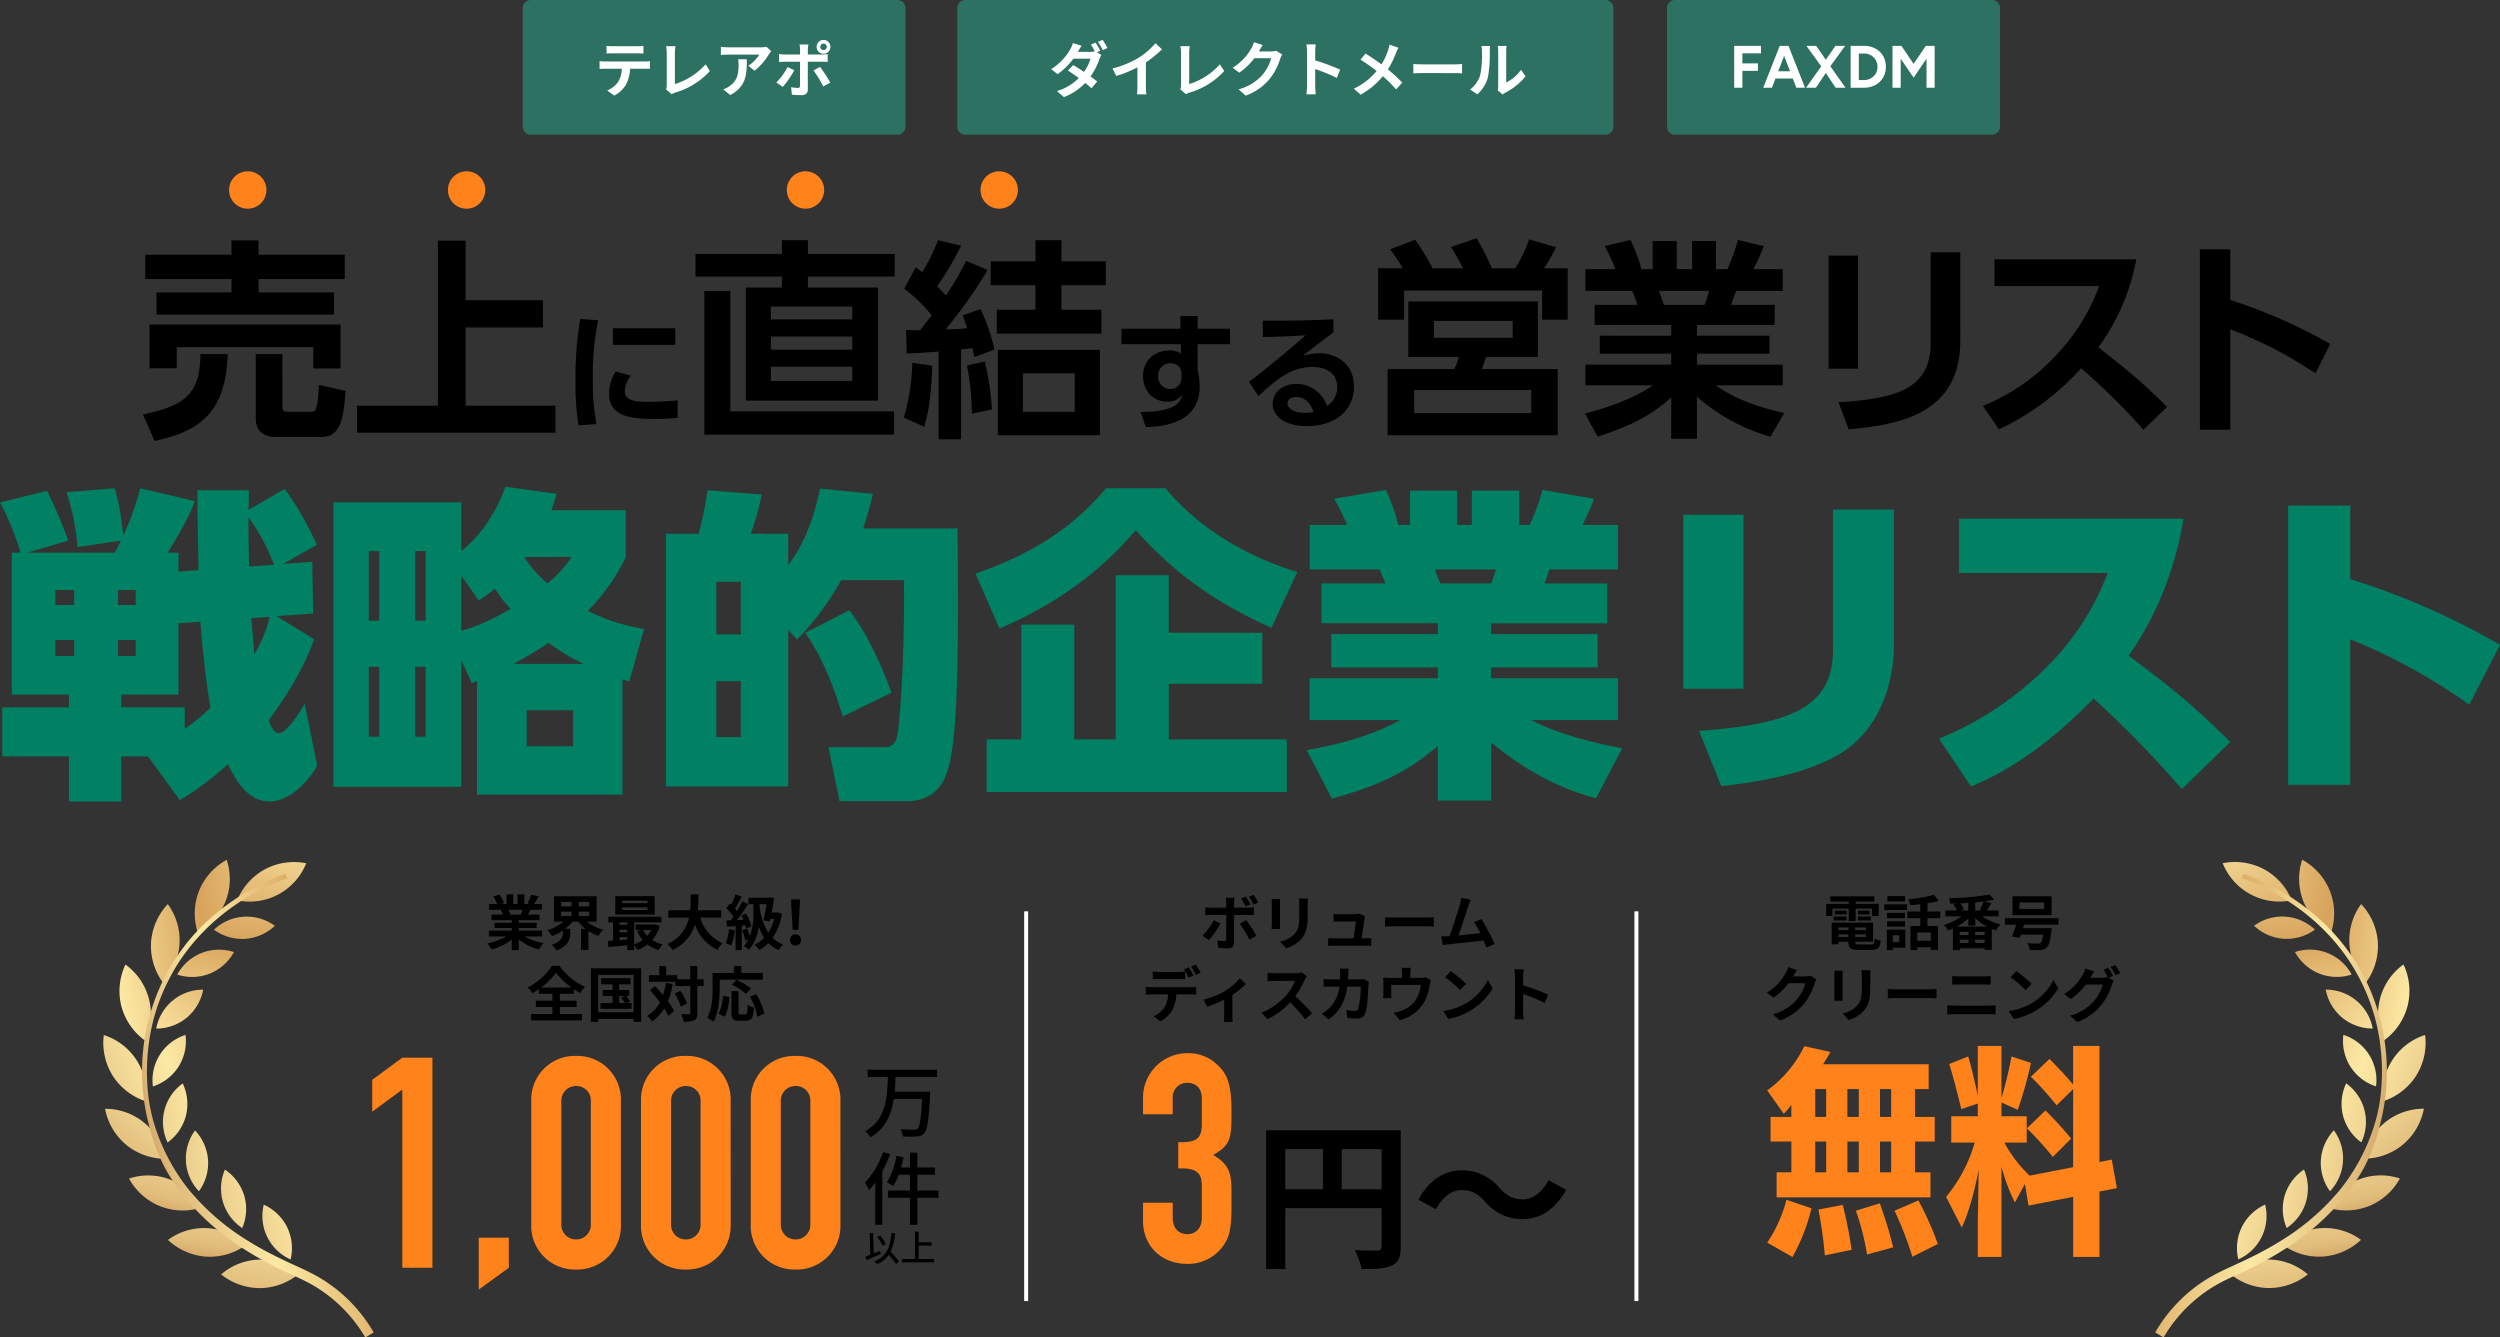<svg xmlns="http://www.w3.org/2000/svg" xmlns:xlink="http://www.w3.org/1999/xlink" width="627.054" height="335.464" viewBox="0 0 627.054 335.464"><rect x="0" y="0" width="627.054" height="335.464" fill="#333333" stroke="none"/><defs><linearGradient id="a" x1="-4.145" y1="-11.128" x2="1.106" y2="2.017" gradientUnits="objectBoundingBox"><stop offset="0" stop-color="#b67239"/><stop offset="0.227" stop-color="#fceeae"/><stop offset="0.522" stop-color="#d8a35b"/><stop offset="0.753" stop-color="#fce9a4"/><stop offset="0.827" stop-color="#f1d693"/><stop offset="0.922" stop-color="#e1bd7c"/><stop offset="1" stop-color="#c38a4f"/></linearGradient><linearGradient id="b" x1="-10.812" y1="-5.052" x2="3.126" y2="1.789" xlink:href="#a"/><linearGradient id="c" x1="-4.326" y1="-11.482" x2="0.935" y2="1.581" xlink:href="#a"/><linearGradient id="d" x1="-13.083" y1="-4.813" x2="3.296" y2="1.594" xlink:href="#a"/><linearGradient id="e" x1="-4.657" y1="-9.275" x2="0.993" y2="1.434" xlink:href="#a"/><linearGradient id="f" x1="-14.832" y1="-4.621" x2="3.596" y2="1.534" xlink:href="#a"/><linearGradient id="g" x1="-5.511" y1="-6.103" x2="1.31" y2="1.389" xlink:href="#a"/><linearGradient id="h" x1="-13.036" y1="-4.592" x2="3.82" y2="1.749" xlink:href="#a"/><linearGradient id="i" x1="-7.319" y1="-4.117" x2="2.266" y2="1.543" xlink:href="#a"/><linearGradient id="j" x1="-8.707" y1="-4.936" x2="3.607" y2="2.334" xlink:href="#a"/><linearGradient id="k" x1="-8.98" y1="-3.066" x2="4.14" y2="1.869" xlink:href="#a"/><linearGradient id="l" x1="-5.382" y1="-5.963" x2="3.379" y2="3.663" xlink:href="#a"/><linearGradient id="m" x1="-8.262" y1="-2.427" x2="6.082" y2="2.365" xlink:href="#a"/><linearGradient id="n" x1="-3.721" y1="-7.5" x2="3.537" y2="6.256" xlink:href="#a"/><linearGradient id="o" x1="-5.28" y1="-2.029" x2="6.478" y2="3.116" xlink:href="#a"/><linearGradient id="p" x1="-2.792" y1="-7.672" x2="3.967" y2="9.108" xlink:href="#a"/><linearGradient id="q" x1="-1.855" y1="-3.248" x2="4.104" y2="6.237" xlink:href="#a"/><linearGradient id="r" x1="-0.825" y1="0.007" x2="0.952" y2="0.815" xlink:href="#a"/><linearGradient id="s" x1="5.145" y1="-11.128" x2="-0.106" y2="2.017" xlink:href="#a"/><linearGradient id="t" x1="11.812" y1="-5.052" x2="-2.126" y2="1.789" xlink:href="#a"/><linearGradient id="u" x1="5.326" y1="-11.482" x2="0.065" y2="1.581" xlink:href="#a"/><linearGradient id="v" x1="14.083" y1="-4.813" x2="-2.296" y2="1.594" xlink:href="#a"/><linearGradient id="w" x1="5.657" y1="-9.275" x2="0.007" y2="1.434" xlink:href="#a"/><linearGradient id="x" x1="15.832" y1="-4.621" x2="-2.596" y2="1.534" xlink:href="#a"/><linearGradient id="y" x1="6.511" y1="-6.103" x2="-0.31" y2="1.389" xlink:href="#a"/><linearGradient id="z" x1="14.036" y1="-4.592" x2="-2.82" y2="1.749" xlink:href="#a"/><linearGradient id="aa" x1="8.319" y1="-4.117" x2="-1.266" y2="1.543" xlink:href="#a"/><linearGradient id="ab" x1="9.707" y1="-4.936" x2="-2.607" y2="2.334" xlink:href="#a"/><linearGradient id="ac" x1="9.98" y1="-3.066" x2="-3.14" y2="1.869" xlink:href="#a"/><linearGradient id="ad" x1="6.382" y1="-5.963" x2="-2.379" y2="3.663" xlink:href="#a"/><linearGradient id="ae" x1="9.262" y1="-2.427" x2="-5.082" y2="2.365" xlink:href="#a"/><linearGradient id="af" x1="4.721" y1="-7.5" x2="-2.537" y2="6.256" xlink:href="#a"/><linearGradient id="ag" x1="6.28" y1="-2.029" x2="-5.478" y2="3.116" xlink:href="#a"/><linearGradient id="ah" x1="3.792" y1="-7.672" x2="-2.967" y2="9.108" xlink:href="#a"/><linearGradient id="ai" x1="2.855" y1="-3.248" x2="-3.104" y2="6.237" xlink:href="#a"/><linearGradient id="aj" x1="1.825" y1="0.007" x2="0.048" y2="0.815" xlink:href="#a"/></defs><g transform="translate(-366.886 -96)"><path d="M46.658-49.692v-4.756H43.952c4.92-7.954,5.986-10.824,6.806-12.956L37.064-70.6A71.048,71.048,0,0,1,32.8-58.712,67.245,67.245,0,0,0,30.668-70.6l-12.136.984A55.591,55.591,0,0,1,21.32-55.842l10.906-1.64c-.738,1.558-.9,1.8-1.558,3.034H8.692l10.332-3.034a127.7,127.7,0,0,0-5.33-12.464L1.886-67.076A69.643,69.643,0,0,1,7.052-54.448H4.838V-18.86h14.35v3.2H2.46v12.3H19.188V7.954h13.12V-3.362h6.724L46.986,7.626A74.32,74.32,0,0,0,59.04-1.394c1.64,3.2,4.592,9.348,10.5,9.348,5.166,0,10.168-5.576,11.89-9.02l-3.116-15.5c-1.148,1.968-4.428,7.38-6.56,7.38-1.312,0-2.132-2.214-2.46-3.28,7.462-10,10.086-16.81,11.4-20.254l-9.43-5.822,9.184-.656L80.2-52.152l-7.3.492,8.446-4.756a79.084,79.084,0,0,0-8.036-14.022l-9.1,5.248c.082-.656.082-4.182.082-4.92H51.414c-.082,2.87.246,16.892.246,20.008Zm5.494,12.546c.9,11.644,2.05,18.86,2.542,21.566a52.271,52.271,0,0,1-6.478,5.33v-5.412H32.308v-3.2h14.35V-36.736ZM35.916-45.1v3.772H31.488V-45.1Zm33.62,6.724a31.759,31.759,0,0,1-3.854,9.348c-.164-1.968-.574-6.806-.738-9.02ZM20.5-45.1v3.772H15.744V-45.1Zm0,12.546v4.018H15.744v-4.018Zm15.416,0v4.018H31.488v-4.018ZM64.37-51c-.164-6.806-.164-10.5-.164-12.382a50.056,50.056,0,0,1,6.4,11.972Zm75.768-14.1c.656-1.722.9-2.46,1.394-4.1l-12.874-1.8c-3.362,9.266-8.364,13.94-11.07,16.154V-67.076H85.526V4.264h32.062V-27.552l2.624,5.822c.656-.246.82-.328,1.312-.492V6.232h36.49V-22.714c.9.328.9.328,1.722.574l3.69-13.2a47.655,47.655,0,0,1-14.1-4.51A50.208,50.208,0,0,0,158.834-53.3V-65.108ZM108.65-37.392h-2.624V-54.858h2.624Zm-11.644,0H94.382V-54.858h2.624Zm0,29.11H94.382V-25.83h2.624Zm11.644,0h-2.624V-25.83h2.624ZM145.632-5.9H133.988v-9.02h11.644Zm-.41-47.478a26.5,26.5,0,0,1-6.068,6.642,34.922,34.922,0,0,1-5.74-6.478l.164-.164ZM130.708-26.568c3.854-2.132,5.822-3.28,8.774-5.248a54.663,54.663,0,0,0,8.774,5.248Zm-13.12-22.14,4.346,6.232a30.837,30.837,0,0,0,4.1-2.952,34.6,34.6,0,0,0,3.936,5.084c-5.986,3.362-8.774,4.428-12.382,5.494ZM207.542-70.52c-.738,3.526-2.46,11.89-7.954,19.188V-59.2h-9.43a62,62,0,0,0,2.788-9.84L179.334-70.11A85.068,85.068,0,0,1,177.12-59.2h-8.2V4.182h30.668V-35.1l2.214,2.46a70.88,70.88,0,0,0,11.07-14.924h15.744c.164,7.3-.164,26.814-1.476,37.72-.492,4.182-2.214,4.182-3.936,4.182h-13.53l2.788,13.53h16.81c7.954,0,9.84-5.9,10.578-8.692,2.624-9.512,2.378-35.1,2.214-59.7h-23.7a87.3,87.3,0,0,0,2.46-8.692ZM187.7-33.948h-6.15v-13.2h6.15Zm0,25.748h-6.15V-22.222h6.15Zm37.8-11.152c-1.312-3.526-4.92-13.284-10.578-20.664l-11.07,5.658c4.592,6.642,7.052,13.366,9.43,20.992ZM327.262-49.61c-6.642-2.05-21.73-7.462-33.046-20.992H279.292c-8.774,10.5-19.516,16.81-32.718,21.4l5.986,13.776c9.348-4.018,22.714-11.07,34.194-24.682,10.414,11.726,21.074,18.614,34.03,24.518ZM295.036-34.358V-48.79H281.752V-7.626H271.338V-36.408H258.054V-7.626h-8.692v13.2h75.276v-13.2h-29.6v-13.94h23.452V-34.358ZM408.77-5.412c-5-.9-15.088-3.034-22.8-7.052H407.7v-10.5H375.888v-2.706H402.62V-34.03H375.888v-2.706H405v-10H389.254a27.5,27.5,0,0,0,1.23-3.526H407.7V-61.418h-8.938a59.2,59.2,0,0,0,2.952-6.56l-12.956-2.214a53.09,53.09,0,0,1-3.2,8.774H382.94v-8.61H371.05v8.61h-3.69v-8.61H355.552v8.61H352.6a46.486,46.486,0,0,0-3.116-8.774l-12.956,2.214a47.648,47.648,0,0,1,3.2,6.56h-9.348v11.152h17.548c.492,1.066,1.148,2.788,1.476,3.526H333.33v10h29.192v2.706H335.79v8.364h26.732v2.706H330.378v10.5h22.714C345.876-8.446,337.758-6.4,329.64-4.92l6.314,12.136c14.186-3.772,21.074-8.446,26.568-13.2V7.708h13.366v-14.6C388.024,3.28,398.52,6.15,402.21,7.134ZM363.178-46.74c-.164-.246-1.23-2.952-1.394-3.526h15.252a17.8,17.8,0,0,1-1.148,3.526Zm76.014-17.22H424.1v43.624h15.088Zm37.72-1.312H461.66V-30.34c0,14.1-9.348,18.86-33.62,20.582L433.616,4.1C448.54,2.46,456.33-.246,461.988-3.2c10.414-5.494,14.924-16.974,14.924-28.29Zm16.318,2.3v13.612h37.31a65.909,65.909,0,0,1-14.76,23.042A82.043,82.043,0,0,1,488.228-7.79l8.036,11.972c7.052-2.952,17.22-8.2,30.75-22.058a277.541,277.541,0,0,1,22.14,22.714L561.29-6.97c-9.758-9.676-15.006-13.776-25.5-21.648,4.756-6.724,10.988-17.876,13.776-34.358ZM628.94-31.324a180.419,180.419,0,0,0-37.556-16.482v-18.45H575.8V3.772h15.58v-36.49a143.552,143.552,0,0,1,29.848,16.4Z" transform="translate(365 289.077)" fill="#008163"/><path d="M-32.16-5.385l-1.695-.8a15.631,15.631,0,0,1-2.82,3.87l1.62,1.11A23.543,23.543,0,0,0-32.16-5.385Zm6.45-.84-1.635.885a28.479,28.479,0,0,1,2.43,4.02l1.77-.96A34.867,34.867,0,0,0-25.71-6.225Zm-.09-5.91-1.185.495A16.31,16.31,0,0,1-25.86-9.66l1.215-.51A22.329,22.329,0,0,0-25.8-12.135Zm1.95-.42-1.185.48a14.6,14.6,0,0,1,1.17,1.98l1.185-.525A17.045,17.045,0,0,0-23.85-12.555Zm-4.785.72h-2.22a7.771,7.771,0,0,1,.135,1.305v1.2h-3.81a11.421,11.421,0,0,1-1.455-.12v2c.42-.045,1-.06,1.455-.06h3.81V-7.5c0,.7,0,5.46-.015,6.015-.015.39-.165.54-.555.54a10.375,10.375,0,0,1-1.665-.18l.18,1.86A21.659,21.659,0,0,0-30.33.87c1.065,0,1.56-.54,1.56-1.41V-7.515h3.51c.405,0,.99.015,1.47.045V-9.435a12.14,12.14,0,0,1-1.485.1H-28.77v-1.2A12.16,12.16,0,0,1-28.635-11.835Zm18.405.2H-12.5a10.582,10.582,0,0,1,.09,1.5v2.85c0,2.34-.2,3.465-1.23,4.59a6.786,6.786,0,0,1-3.6,1.89l1.56,1.65A8.832,8.832,0,0,0-12.03-1.32c1.11-1.23,1.74-2.625,1.74-5.85v-2.97C-10.29-10.74-10.26-11.22-10.23-11.64Zm-6.96.12h-2.16a10.65,10.65,0,0,1,.06,1.155V-5.31c0,.45-.06,1.035-.075,1.32h2.175c-.03-.345-.045-.93-.045-1.305v-5.07C-17.235-10.845-17.22-11.175-17.19-11.52ZM4.11-7.155,2.655-7.86a3.4,3.4,0,0,1-1.11.165H-2.3c-.405,0-1.1-.045-1.485-.09v1.98c.435-.03,1.02-.075,1.5-.075H1.77c-.045.84-.375,2.97-.585,4.245h-4.86A14.41,14.41,0,0,1-5.16-1.71V.24C-4.59.21-4.215.2-3.675.2h7.89c.4,0,1.14.03,1.44.045V-1.7c-.39.045-1.08.06-1.47.06h-.96c.225-1.425.615-4.005.735-4.89A4.181,4.181,0,0,1,4.11-7.155Zm4.995.21V-4.59c.555-.045,1.56-.075,2.415-.075h8.055c.63,0,1.395.06,1.755.075V-6.945c-.39.03-1.05.09-1.755.09H11.52C10.74-6.855,9.645-6.9,9.1-6.945ZM30.6-11.31l-2.385-.5a10.915,10.915,0,0,1-.36,1.74c-.435,1.56-1.725,5.67-2.595,7.89-.135,0-.285.015-.405.015-.495.015-1.14.015-1.65.015L23.55.045c.48-.06,1.035-.135,1.41-.18,1.89-.2,6.435-.675,8.865-.96.285.645.525,1.26.72,1.77l2.025-.9a46.134,46.134,0,0,0-3.285-6.24L31.41-5.7a18.131,18.131,0,0,1,1.575,2.745c-1.515.18-3.645.42-5.475.6.75-2.01,1.965-5.82,2.445-7.29C30.18-10.305,30.4-10.86,30.6-11.31ZM-49.155,6.675V8.61c.45-.03,1.1-.045,1.6-.045h4.905c.525,0,1.11.015,1.62.045V6.675a11.774,11.774,0,0,1-1.62.12H-47.55A11.223,11.223,0,0,1-49.155,6.675Zm-1.74,3.84V12.48c.42-.03,1-.06,1.44-.06h4.125a6.446,6.446,0,0,1-.93,3.315,6.125,6.125,0,0,1-2.715,2.145l1.755,1.275a7.109,7.109,0,0,0,3.015-2.88,9.516,9.516,0,0,0,.96-3.855h3.615c.42,0,.99.015,1.365.045v-1.95a11.344,11.344,0,0,1-1.365.09h-9.825A11.42,11.42,0,0,1-50.895,10.515Zm10.77-4.875-1.2.5A19.1,19.1,0,0,1-40.14,8.22l1.2-.525C-39.225,7.14-39.75,6.195-40.125,5.64Zm1.77-.675-1.185.495a17.7,17.7,0,0,1,1.2,2.07L-37.14,7A23.46,23.46,0,0,0-38.355,4.965Zm1.935,8.76.885,1.77a31.293,31.293,0,0,0,4.3-1.755V17.7c0,.525-.045,1.32-.075,1.62h2.22a8.351,8.351,0,0,1-.1-1.62V12.555a19.662,19.662,0,0,0,3.36-2.73L-27.315,8.37a15.628,15.628,0,0,1-3.735,3.21A19.807,19.807,0,0,1-36.42,13.725ZM-10.515,7.83l-1.23-.915a5.376,5.376,0,0,1-1.545.195h-5.3A16.758,16.758,0,0,1-20.355,7v2.13c.315-.015,1.14-.105,1.77-.105H-13.5A11.622,11.622,0,0,1-15.735,12.7a16.815,16.815,0,0,1-6.15,4.305l1.545,1.62a19.758,19.758,0,0,0,5.64-4.215,34.206,34.206,0,0,1,3.78,4.245l1.71-1.485a42.168,42.168,0,0,0-4.185-4.29A22.054,22.054,0,0,0-11.04,8.76,7.087,7.087,0,0,1-10.515,7.83ZM-.045,5.97h-2.2a11.1,11.1,0,0,1,.105,1.38c0,.45-.015.885-.03,1.305H-4.32c-.57,0-1.35-.045-1.98-.105v1.965c.645-.06,1.47-.06,1.98-.06h1.98A8.821,8.821,0,0,1-4.815,15.8a8.938,8.938,0,0,1-1.965,1.47l1.74,1.41c2.685-1.9,4.11-4.26,4.665-8.22H3a20.529,20.529,0,0,1-.63,5.565.8.8,0,0,1-.855.525,12.415,12.415,0,0,1-2.1-.21l.24,2.01c.72.06,1.62.12,2.475.12A1.847,1.847,0,0,0,4.065,17.31c.645-1.53.825-5.715.885-7.335a6.133,6.133,0,0,1,.1-.795L3.75,8.55a6.972,6.972,0,0,1-1.125.105H-.195c.03-.435.045-.885.06-1.35C-.12,6.945-.09,6.315-.045,5.97Zm15.6-.225h-2.31a7.411,7.411,0,0,1,.12,1.38V8.28h-3.21A12.444,12.444,0,0,1,8.625,8.2,9.577,9.577,0,0,1,8.7,9.495v2.6a11.377,11.377,0,0,1-.075,1.26H10.7c-.03-.3-.045-.765-.045-1.11V10.05h7.44A8.9,8.9,0,0,1,16.755,13.9a7.343,7.343,0,0,1-3.4,2.565,12.216,12.216,0,0,1-2.115.585l1.56,1.8a9.532,9.532,0,0,0,6.12-4.5,13.97,13.97,0,0,0,1.4-4.245,10.015,10.015,0,0,1,.3-1.2l-1.305-.8a3.649,3.649,0,0,1-1.245.165H15.45V7.125A10.9,10.9,0,0,1,15.555,5.745ZM25.59,6.6,24.18,8.1a31.189,31.189,0,0,1,3.75,3.24l1.53-1.56A30.3,30.3,0,0,0,25.59,6.6Zm-1.875,9.99,1.26,1.98a16.245,16.245,0,0,0,5.565-2.115,15.95,15.95,0,0,0,5.55-5.55L34.92,8.79a14.124,14.124,0,0,1-5.46,5.835A15.46,15.46,0,0,1,23.715,16.59Zm17.97-.03a16.475,16.475,0,0,1-.15,2.1h2.34c-.06-.615-.135-1.665-.135-2.1V12.315a43.325,43.325,0,0,1,5.415,2.235l.855-2.07a48.991,48.991,0,0,0-6.27-2.325V7.935a16.308,16.308,0,0,1,.135-1.8h-2.34a10.413,10.413,0,0,1,.15,1.8Z" transform="translate(705.178 333)"/><path d="M-27.495-9.105h4.08v3.12h1.74v-3.12h4.125v1.86h1.65V-10.29h-5.775v-.57h4.68v-1.32H-28.05v1.32h4.635v.57H-29.07v3.045h1.575Zm6.39,2.97h3.27V-7.11H-21.1Zm0-2.46v.96h2.925V-8.6Zm-2.85,0H-26.91v.96h2.955Zm-3.24,2.46h3.24V-7.11h-3.24Zm1.2,4.14V-2.64h2.49V-2ZM-23.5-4.38v.66h-2.49v-.66Zm4.425.66h-2.715v-.66h2.715ZM-21.795-2V-2.64h2.715V-2Zm1.08,1.89c-.915,0-1.08-.09-1.08-.645V-.8h4.485V-5.58H-27.69V-.135h1.7V-.8h2.49V-.75c0,1.575.57,2.01,2.625,2.01h3.15c1.635,0,2.115-.5,2.325-2.3a4.561,4.561,0,0,1-1.485-.57c-.1,1.275-.24,1.5-.99,1.5ZM-9.285-12.24H-13.71v1.35h4.425ZM-10.74-2.415v1.71h-1.605v-1.71Zm1.515-1.41h-4.62V1.29h1.5V.705h3.12ZM-13.8-4.59h4.5V-5.94h-4.5Zm4.5-3.435h-4.5V-6.69h4.5Zm-5.205-.735h5.7v-1.41h-5.7ZM-2.82-1.02h-3.4v-2.1h3.4ZM-.435-6.705V-8.37H-3.66v-2.085A22.811,22.811,0,0,0-.825-11.07l-1.26-1.485a32.787,32.787,0,0,1-6.36,1.095,5.837,5.837,0,0,1,.48,1.5c.8-.06,1.65-.135,2.49-.24v1.83H-8.7v1.665h3.225v1.98H-7.92v6.03h1.7V.585h3.4v.66h1.785v-5.97H-3.66v-1.98ZM3.705-4.59A14.3,14.3,0,0,0,6.57-6.63v1.785H8.325v-1.86a12.907,12.907,0,0,0,2.94,2.115ZM8.3-.5v-.81H10.68V-.5Zm-3.87-.81H6.63V-.5H4.425ZM6.63-2.46H4.425v-.8H6.63Zm4.05,0H8.3v-.8H10.68ZM6.57-8.64H4.77l.69-.27a6.423,6.423,0,0,0-.9-1.53c.675-.03,1.335-.06,2.01-.1Zm3.42,0H8.325v-2.04c.72-.06,1.41-.135,2.085-.225a12.633,12.633,0,0,1-.945,2.1Zm4.2,1.455V-8.64H11.205c.36-.51.795-1.185,1.2-1.83l-1.845-.45c.9-.12,1.755-.255,2.52-.4l-1.125-1.29a69.9,69.9,0,0,1-10.245.9,5.284,5.284,0,0,1,.36,1.35c.48-.015.975-.015,1.485-.03l-.72.255a8.033,8.033,0,0,1,.885,1.5H.825v1.455H4.89A14.118,14.118,0,0,1,.45-4.995a7.807,7.807,0,0,1,1.1,1.365c.39-.135.78-.285,1.17-.465V1.32h1.71V.855H10.68V1.26h1.785V-4.02c.345.135.69.27,1.035.375A8.171,8.171,0,0,1,14.67-5.16a13.945,13.945,0,0,1-4.665-2.025ZM25.6-9.015H19.41v-1.62H25.6Zm1.86-3.18h-9.8v4.74h9.8ZM29.19-5.07V-6.69H15.765v1.62H18.6c-.345,1.08-.75,2.19-1.095,2.985l1.95.3c.09-.24.195-.5.285-.78H25.4c-.21,1.215-.45,1.86-.735,2.085a1.245,1.245,0,0,1-.75.15c-.45,0-1.545-.015-2.55-.12a3.7,3.7,0,0,1,.615,1.71,25.256,25.256,0,0,0,2.595.015A2.433,2.433,0,0,0,26.22.69c.54-.5.9-1.68,1.2-4.14a5.65,5.65,0,0,0,.09-.735H20.3l.285-.885ZM-36.4,6.3l-2.19-.72a7.216,7.216,0,0,1-.675,1.575,13.208,13.208,0,0,1-4.68,4.83l1.68,1.245A17.1,17.1,0,0,0-38.49,9.6h4.215a10.663,10.663,0,0,1-2.13,4.095,11.954,11.954,0,0,1-6.045,3.7l1.77,1.59a14.006,14.006,0,0,0,6.06-4.23,15.651,15.651,0,0,0,2.61-5.01,6.006,6.006,0,0,1,.495-1.08l-1.53-.945a4.81,4.81,0,0,1-1.305.18h-3.015c.015-.03.03-.045.045-.075C-37.14,7.5-36.75,6.825-36.4,6.3Zm18.45.06H-20.22a10.581,10.581,0,0,1,.09,1.5v2.85c0,2.34-.2,3.465-1.23,4.59a6.786,6.786,0,0,1-3.6,1.89l1.56,1.65a8.832,8.832,0,0,0,3.645-2.16c1.11-1.23,1.74-2.625,1.74-5.85V7.86C-18.015,7.26-17.985,6.78-17.955,6.36Zm-6.96.12h-2.16a10.65,10.65,0,0,1,.06,1.155V12.69c0,.45-.06,1.035-.075,1.32h2.175c-.03-.345-.045-.93-.045-1.305V7.635C-24.96,7.155-24.945,6.825-24.915,6.48Zm11.3,4.575V13.41c.555-.045,1.56-.075,2.415-.075H-3.15c.63,0,1.395.06,1.755.075V11.055c-.39.03-1.05.09-1.755.09H-11.2C-11.985,11.145-13.08,11.1-13.62,11.055ZM2.55,7.815V9.99c.51-.03,1.2-.06,1.77-.06h6.2c.525,0,1.23.045,1.665.06V7.815c-.42.045-1.065.09-1.665.09H4.3C3.8,7.9,3.09,7.875,2.55,7.815ZM1.29,15.15v2.3c.555-.045,1.29-.09,1.875-.09h8.61a16.294,16.294,0,0,1,1.65.09v-2.3a15.2,15.2,0,0,1-1.65.09H3.165C2.58,15.24,1.875,15.195,1.29,15.15ZM18.615,6.6,17.2,8.1a31.189,31.189,0,0,1,3.75,3.24l1.53-1.56A30.3,30.3,0,0,0,18.615,6.6ZM16.74,16.59,18,18.57a16.245,16.245,0,0,0,5.565-2.115,15.95,15.95,0,0,0,5.55-5.55L27.945,8.79a14.124,14.124,0,0,1-5.46,5.835A15.46,15.46,0,0,1,16.74,16.59ZM41.685,5.715l-1.185.48A17.4,17.4,0,0,1,41.6,8.13l-.1-.06a4.725,4.725,0,0,1-1.305.18h-3c.015-.03.03-.045.045-.075a15.562,15.562,0,0,1,.915-1.53l-2.2-.72a6.787,6.787,0,0,1-.675,1.56,12.972,12.972,0,0,1-4.68,4.83l1.68,1.26a16.854,16.854,0,0,0,3.8-3.63h4.215a10.611,10.611,0,0,1-2.13,4.08,12,12,0,0,1-6.045,3.72l1.77,1.59a13.97,13.97,0,0,0,6.045-4.245,15.229,15.229,0,0,0,2.625-5,6.006,6.006,0,0,1,.495-1.08l-1.275-.78,1.11-.465A19.068,19.068,0,0,0,41.685,5.715Zm1.77-.675-1.185.48a15.9,15.9,0,0,1,1.215,2.07l1.185-.51A21.417,21.417,0,0,0,43.455,5.04Z" transform="translate(854 333)"/><path d="M-30.93-8.805c-.165.405-.345.84-.525,1.2H-34.26l.255-.045a8.058,8.058,0,0,0-.51-1.155Zm4.845,6.69v-1.47H-31.92v-.66h4.5v-1.29h-4.5V-6.21h5.205V-7.605h-2.94c.225-.36.465-.765.705-1.2h2.82V-10.26h-1.95c.345-.525.75-1.2,1.17-1.89l-1.875-.45a12.083,12.083,0,0,1-.945,2.175l.54.165h-1.335v-2.445h-1.68v2.445h-1.11v-2.445H-34.98v2.445h-1.365l.735-.27a11.35,11.35,0,0,0-1.14-2.115l-1.53.525a13.445,13.445,0,0,1,.93,1.86h-2.01v1.455h3.135l-.18.03a6.74,6.74,0,0,1,.51,1.17h-2.85V-6.21h5.07v.675H-38v1.29h4.32v.66h-5.73v1.47H-35.1A15.759,15.759,0,0,1-39.84-.36,8.32,8.32,0,0,1-38.7,1.125a14.229,14.229,0,0,0,5.025-2.43v2.61h1.755v-2.7A12.8,12.8,0,0,0-26.88,1.14a8.391,8.391,0,0,1,1.2-1.62,13.4,13.4,0,0,1-4.755-1.635ZM-21.3-8.34h2.625v1.08H-21.3Zm0-2.415h2.625v1.08H-21.3Zm7.05,1.08h-2.625v-1.08h2.625Zm0,2.415h-2.625V-8.34h2.625Zm1.86,1.44V-12.2H-23.085V-5.82H-20.7a11.237,11.237,0,0,1-4.05,2.13,8.253,8.253,0,0,1,1.17,1.47,12.03,12.03,0,0,0,2.73-1.4v.54c0,.96-.3,2.22-2.8,3.03a7.04,7.04,0,0,1,1.23,1.455c2.985-1.1,3.42-2.985,3.42-4.41V-4.035H-20.28a10.144,10.144,0,0,0,1.8-1.785h1.545a9.051,9.051,0,0,0,1.755,1.8h-1.125V1.26h1.86V-3.48A10.964,10.964,0,0,0-11.91-2.265,8.005,8.005,0,0,1-10.725-3.8a10.669,10.669,0,0,1-4.11-2.025ZM.375-10.47h-6.36v-.615H.375Zm0,1.71h-6.36v-.63H.375ZM2.16-12.225H-7.7V-7.62H2.16ZM1.3-3.735a6.281,6.281,0,0,1-1.02,1.47A5.807,5.807,0,0,1-.72-3.735ZM-6.645-1.95H-4.7v.585c-.66.06-1.32.105-1.95.15Zm0-1.86H-4.7v.63h-1.95ZM-4.7-5.655v.6h-1.95v-.6Zm7.05.495-.3.06H-2.61v1.365h1.38l-.99.27A9.187,9.187,0,0,0-.855-1.245a7.7,7.7,0,0,1-2.13,1.08v-5.49h6.87v-1.41H-9.45v1.41h1.17V-1.1c-.465.045-.915.06-1.3.09L-9.45.525C-8.13.405-6.42.255-4.7.09V1.305h1.71V.09a6.631,6.631,0,0,1,.8,1.2A9.773,9.773,0,0,0,.36-.105a8.4,8.4,0,0,0,2.79,1.4A7.389,7.389,0,0,1,4.2-.105a8.386,8.386,0,0,1-2.64-1.11A8.942,8.942,0,0,0,3.45-4.74Zm16.53-1.68V-8.685H12.99c.15-1.4.165-2.775.18-4.005H11.22c-.015,1.23,0,2.6-.15,4.005H5.61V-6.84h5.16A8.992,8.992,0,0,1,5.325-.24,5.285,5.285,0,0,1,6.66,1.275,10.325,10.325,0,0,0,12.27-5.1a11.189,11.189,0,0,0,5.625,6.36,7.179,7.179,0,0,1,1.32-1.68A10.009,10.009,0,0,1,13.6-6.84ZM20.79-3.93a10.906,10.906,0,0,1-.8,3.48A8.817,8.817,0,0,1,21.36.2a13.868,13.868,0,0,0,.9-3.87Zm4.17-.96a7.378,7.378,0,0,1,.195.78l1.275-.57a12.264,12.264,0,0,0-1.335-3.18l-1.17.5a10,10,0,0,1,.51,1.065l-1.62.075c.945-1.215,1.98-2.73,2.805-4.035l-1.455-.675a27.2,27.2,0,0,1-1.335,2.43c-.15-.18-.315-.39-.51-.6.54-.84,1.14-1.995,1.68-3.015l-1.545-.57a19.015,19.015,0,0,1-1.095,2.61c-.12-.1-.24-.21-.345-.3L20.16-9.165a14.719,14.719,0,0,1,1.77,2.04c-.24.345-.465.66-.69.96l-1.095.045.15,1.545c.645-.045,1.4-.09,2.175-.135V1.32h1.545V-4.815Zm3.525-5.31h1.77c-.21,1.26-.5,2.82-.78,4.08l1.59.18.12-.585h.975a11.236,11.236,0,0,1-1.5,3.435A15.9,15.9,0,0,1,28.485-9.6Zm4.56,2.025-.3.06h-1.23c.24-1.245.465-2.535.615-3.63l-1.185-.165-.27.075h-4.98V-10.2H26.94v2.235a15.85,15.85,0,0,1-.885,5.745,15.275,15.275,0,0,0-.69-1.86l-1.26.405a16.372,16.372,0,0,1,.81,2.6l.75-.27A7.548,7.548,0,0,1,24.525.3a6.459,6.459,0,0,1,1.305.945,10.89,10.89,0,0,0,2.445-5.85,12.571,12.571,0,0,0,1.35,2.82A8.619,8.619,0,0,1,27.21-.045a5.907,5.907,0,0,1,1.2,1.32,9.3,9.3,0,0,0,2.28-1.74A8.449,8.449,0,0,0,33.33,1.32,5.749,5.749,0,0,1,34.41-.12a7.343,7.343,0,0,1-2.655-1.635A15.079,15.079,0,0,0,34.11-7.77Zm3.735,4.4h1.44l.315-5.535L38.61-11.4H36.39l.075,2.085ZM37.5.21a1.391,1.391,0,0,0,1.38-1.44A1.382,1.382,0,0,0,37.5-2.67a1.37,1.37,0,0,0-1.365,1.44A1.379,1.379,0,0,0,37.5.21ZM-26.31,10.695a17.28,17.28,0,0,0,3.75-3.72,18.077,18.077,0,0,0,3.87,3.72Zm4.695,4.86h4.2v-1.56h-4.2V12.27h3.51V11.1a19.017,19.017,0,0,0,1.62,1A8.691,8.691,0,0,1-15.3,10.5a15.853,15.853,0,0,1-6.42-5.25h-1.845a16.369,16.369,0,0,1-6.09,5.43,6.59,6.59,0,0,1,1.125,1.44,19.192,19.192,0,0,0,1.665-1.035V12.27h3.39v1.725H-27.63v1.56h4.155V17.34H-28.83v1.6h12.765v-1.6h-5.55ZM-6.75,12.81h1.4l-.915.465A11.421,11.421,0,0,1-5.25,14.58h-1.5Zm2.055,1.77.78-.435A11.576,11.576,0,0,0-5.04,12.81h.825v-1.5H-6.75V9.9h2.865V8.34H-11.25V9.9H-8.4v1.41h-2.475v1.5H-8.4v1.77h-3.015v1.455h7.77V14.58ZM-12,16.905V7.515h8.88v9.39ZM-13.815,5.88V19.305H-12v-.75h8.88v.75h1.9V5.88ZM4.98,9.555a17.582,17.582,0,0,1-.72,3.03c-.66-.8-1.335-1.56-1.98-2.25L1,11.34c.825.915,1.71,1.98,2.505,3.045a8.328,8.328,0,0,1-3.2,3.405,7.821,7.821,0,0,1,1.2,1.395,10.086,10.086,0,0,0,3.075-3.24A14,14,0,0,1,5.61,17.79l1.425-1.215a14.86,14.86,0,0,0-1.545-2.43A20.5,20.5,0,0,0,6.72,9.78Zm2.2,2.655A12.5,12.5,0,0,1,8.73,15.48l1.545-.8A11.775,11.775,0,0,0,8.61,11.52ZM14.46,8.625H12.855V5.295H11.1v3.33H7.83V7.6H5.055V5.31H3.345V7.6H.735v1.65h6.6v1.08H11.1v6.75c0,.24-.09.315-.36.315s-1.065.015-1.9-.03a7.349,7.349,0,0,1,.57,1.92,5.979,5.979,0,0,0,2.7-.39c.57-.285.75-.81.75-1.815v-6.75H14.46Zm4.02.1H29.31V7.035H23.9V5.31h-1.86V7.035h-5.34v3.78c0,2.16-.1,5.31-1.335,7.455a8.285,8.285,0,0,1,1.545,1c1.35-2.34,1.575-6.045,1.575-8.46Zm7.875,2.22a18.893,18.893,0,0,0-3.63-2.175L21.54,9.945a17.3,17.3,0,0,1,3.525,2.34ZM19.8,18a13.813,13.813,0,0,0,1.11-4.905l-1.6-.345A12.417,12.417,0,0,1,18.21,17.3Zm3.885-.57c-.42,0-.48-.075-.48-.615v-5.22h-1.77V16.83c0,1.665.375,2.19,1.965,2.19h1.665c1.4,0,1.845-.72,2.01-3.285a4.7,4.7,0,0,1-1.575-.72c-.06,2.07-.15,2.415-.6,2.415ZM26.1,12.975a17.834,17.834,0,0,1,1.83,5.01l1.755-.72a17.871,17.871,0,0,0-2-4.9Z" transform="translate(528.92 333)"/><path d="M11.47-52.688l-7.548,5.55v7.992L11.47-44.7V0h7.548V-52.688ZM30.636-7.548V5.476L38.184,0V-7.548ZM66.3-42.032a10.937,10.937,0,0,0-11.248-11.1,10.937,10.937,0,0,0-11.248,11.1v31.376A10.937,10.937,0,0,0,55.056.444,10.936,10.936,0,0,0,66.3-10.656Zm-14.948.148a3.664,3.664,0,0,1,3.7-3.7,3.6,3.6,0,0,1,3.7,3.626V-10.73a3.647,3.647,0,0,1-3.7,3.626,3.647,3.647,0,0,1-3.7-3.626Zm42.476-.148a10.937,10.937,0,0,0-11.248-11.1,10.937,10.937,0,0,0-11.248,11.1v31.376A10.937,10.937,0,0,0,82.584.444a10.936,10.936,0,0,0,11.248-11.1Zm-14.948.148a3.664,3.664,0,0,1,3.7-3.7,3.6,3.6,0,0,1,3.7,3.626V-10.73a3.647,3.647,0,0,1-3.7,3.626,3.647,3.647,0,0,1-3.7-3.626Zm42.476-.148a10.937,10.937,0,0,0-11.248-11.1,10.937,10.937,0,0,0-11.248,11.1v31.376A10.937,10.937,0,0,0,110.112.444a10.936,10.936,0,0,0,11.248-11.1Zm-14.948.148a3.664,3.664,0,0,1,3.7-3.7,3.6,3.6,0,0,1,3.7,3.626V-10.73a3.647,3.647,0,0,1-3.7,3.626,3.647,3.647,0,0,1-3.7-3.626Z" transform="translate(456.328 413.979)" fill="#ff821a"/><path d="M5.418-4.32A8.606,8.606,0,0,0,4.005-6.462l-.765.369A8.936,8.936,0,0,1,4.608-3.888ZM3.978-2.646c-.522.225-1.053.45-1.575.666L2.25-7.074l-.873.036.171,5.409c-.459.18-.882.342-1.224.468L.63-.288c1-.423,2.322-.99,3.546-1.548ZM8.721.018a22.445,22.445,0,0,0-2.1-2.394A13.679,13.679,0,0,0,7.767-6.984l-.918-.09C6.48-3.285,5.544-1.116,2.556-.009a4.22,4.22,0,0,1,.675.738A6.418,6.418,0,0,0,6.156-1.584,19.939,19.939,0,0,1,8.019.693Zm4.941-.585V-3.915h3.249v-.837H13.662V-7.425h-.9V-.567H9.477V.279h8.055V-.567Z" transform="translate(583.633 412.346)"/><path d="M18.7-13.52v-1.82H1.32v1.82H6.38C6.22-8.54,6-2.78.66.1A5.57,5.57,0,0,1,2,1.6C5.84-.6,7.28-4.18,7.86-8.02h7.1c-.26,4.86-.56,6.96-1.14,7.46a1.133,1.133,0,0,1-.94.24c-.54,0-1.96,0-3.38-.12a4.334,4.334,0,0,1,.64,1.82,25.385,25.385,0,0,0,3.48.02A2.468,2.468,0,0,0,15.5.58c.78-.86,1.12-3.26,1.46-9.54.02-.26.02-.86.02-.86H8.1c.12-1.24.16-2.48.2-3.7ZM5.2,5.3A22.413,22.413,0,0,1,.64,13a12.409,12.409,0,0,1,1.02,1.88,20,20,0,0,0,1.56-1.94v10.6H4.98V10.14A30.87,30.87,0,0,0,6.94,5.82Zm13.88,9.66h-5.3V11h4.4V9.18h-4.4V5.46H11.92V9.18H9.68c.24-.84.46-1.7.64-2.56l-1.8-.36a17.78,17.78,0,0,1-2.38,6.66,12.289,12.289,0,0,1,1.6.9A14.266,14.266,0,0,0,9.08,11h2.84v3.96H6.38v1.82h5.54v6.78h1.86V16.78h5.3Z" transform="translate(583.205 379.649)"/><path d="M24.674-37.668c0-7.665-1.241-10.074-4.672-12.775a10.681,10.681,0,0,0-6.278-1.971A11.154,11.154,0,0,0,2.482-41.391v4.307H9.928v-4.161a3.562,3.562,0,0,1,3.65-3.723c1.752,0,3.65.949,3.65,3.942v6.57c0,3.431-1.46,4.38-5.183,4.38h-.73v6.57h.876c4.745,0,5.037,2.19,5.037,4.6v7.884c0,2.263-1.314,4.015-3.65,4.015-2.263,0-3.65-1.679-3.65-4.015v-3.869H2.482v4.6C2.482-4.015,7.154.438,13.505.438a10.77,10.77,0,0,0,10-6.059c1.022-1.971,1.168-5.475,1.168-7.738v-4.672c0-4.453-.8-6.643-4.6-8.833C24.528-29.419,24.674-31.025,24.674-37.668Z" transform="translate(651.1 412.565)" fill="#ff821a"/><path d="M22.24-16.56V-26.64h10v10.08ZM8.08-26.64h9.44v10.08H8.08Zm28.96-4.72H3.28V3.44h4.8V-11.84H32.24v9.68c0,.68-.28.92-1.04.96-.8,0-3.4.04-5.68-.12a19.442,19.442,0,0,1,1.72,4.76c3.56,0,5.96-.08,7.56-.88,1.68-.76,2.24-2.08,2.24-4.68ZM58.2-13.48a12.1,12.1,0,0,0,9.44,4.4c4.28,0,8.2-2.4,10.88-7.36l-4.4-2.4c-1.52,2.84-3.8,4.8-6.36,4.8-2.76,0-4.24-1.04-5.96-2.88a12.1,12.1,0,0,0-9.44-4.4c-4.28,0-8.2,2.4-10.88,7.36l4.4,2.4c1.52-2.84,3.8-4.8,6.36-4.8C55.04-16.36,56.48-15.28,58.2-13.48Z" transform="translate(681.178 410.861)"/><path d="M-2.912-9.8v-6.272H-6.776V-23.8h4.928v-6.16H-6.776v-7H-3.36v-6.216H-29.848C-29.12-44.3-28.5-45.36-28-46.256l-6.552-1.456a29.508,29.508,0,0,1-9.3,11.088l4.144,5.88a19.038,19.038,0,0,0,1.9-2.24v3.024h-5.208v6.16H-37.8v7.728h-3.7V-9.8ZM-37.52,5.152A47.4,47.4,0,0,0-32.76-7.056l-6.272-2.128A35.43,35.43,0,0,1-43.848,1.568ZM-1.064,1.9A79.92,79.92,0,0,0-5.936-9.016L-11.928-6.44A85.974,85.974,0,0,1-7.448,5.1ZM-22.68,3.36A105.217,105.217,0,0,0-24.92-7.9l-6.1,1.176A111.093,111.093,0,0,1-29.4,4.76Zm10.416-.616a99.73,99.73,0,0,0-3.36-11.032L-21.616-6.44a62.885,62.885,0,0,1,2.8,10.976Zm-8.624-18.816h-2.856V-23.8h2.856Zm8.12,0h-2.8V-23.8h2.8Zm-16.3,0h-2.744V-23.8h2.744Zm8.176-13.888h-2.856v-7h2.856Zm8.12,0h-2.8v-7h2.8Zm-16.3,0h-2.744v-7h2.744ZM39.48,5.152V-11.256l4.368-.84L42.56-19.264l-3.08.616v-29.12H32.872v9.688c-1.848-2.24-4.312-4.816-5.936-6.44l-4.648,4.48a79.19,79.19,0,0,1,6.44,7.168l4.144-4.088v19.6L21.9-15.232v-.056a33.025,33.025,0,0,1-6.272-8.232h5.6v-6.608H14.9V-33.6l4.088,1.848a102.951,102.951,0,0,0,3.3-11.76l-4.872-1.624A98.877,98.877,0,0,1,14.9-34.72V-47.768H8.96V-35.28c-.672-3.248-1.68-7.448-2.408-9.856l-4.76,1.9c.9,2.744,2.184,7.784,3.024,11.312l4.144-1.4v3.192H2.3v6.608h5.88A37.232,37.232,0,0,1,1.008-9.912L4.928-2.24c1.792-3.7,3.3-9.464,4.256-14.5L8.96-3.584V5.152H14.9V-17.472a46.113,46.113,0,0,0,3.36,8.96l2.52-4.648.9,5.432,11.2-2.184V5.152Zm-7.112-29.68a85.947,85.947,0,0,0-6.44-7.056L21.28-27.1a75.92,75.92,0,0,1,6.5,7.168Z" transform="translate(854 406.116)" fill="#ff821a"/><g transform="translate(907.461 311.642)"><path d="M290.819,212.817a15.538,15.538,0,0,1-9.778-3.711,15.3,15.3,0,0,1,19.655.274A15.547,15.547,0,0,1,290.819,212.817Z" transform="translate(-262.422 -105.392)" fill="url(#a)"/><path d="M283.782,200.1a12.1,12.1,0,0,0-.87,8.094,11.914,11.914,0,0,0,6.734-13.74A12.1,12.1,0,0,0,283.782,200.1Z" transform="translate(-262.071 -107.956)" fill="url(#b)"/><path d="M301.96,206.4a15.539,15.539,0,0,1-10.036-2.94,15.3,15.3,0,0,1,19.617-1.253A15.546,15.546,0,0,1,301.96,206.4Z" transform="translate(-259.934 -106.864)" fill="url(#c)"/><path d="M292.407,193.837a12.089,12.089,0,0,0,.5,8.125,11.908,11.908,0,0,0,4.341-14.671A12.093,12.093,0,0,0,292.407,193.837Z" transform="translate(-259.934 -109.595)" fill="url(#d)"/><path d="M311.424,196.212a15.542,15.542,0,0,1-10.453.306,15.3,15.3,0,0,1,18.269-7.254A15.536,15.536,0,0,1,311.424,196.212Z" transform="translate(-257.865 -109.318)" fill="url(#e)"/><path d="M299.706,186.754a12.105,12.105,0,0,0,2.288,7.813,11.911,11.911,0,0,0,.976-15.271A12.1,12.1,0,0,0,299.706,186.754Z" transform="translate(-258.16 -111.423)" fill="url(#f)"/><path d="M318.263,183.907a15.544,15.544,0,0,1-9.848,3.52,15.3,15.3,0,0,1,15.132-12.545A15.539,15.539,0,0,1,318.263,183.907Z" transform="translate(-256.163 -112.433)" fill="url(#g)"/><path d="M304.29,177.8a12.1,12.1,0,0,0,4.59,6.723,11.91,11.91,0,0,0-3.79-14.824A12.1,12.1,0,0,0,304.29,177.8Z" transform="translate(-257.191 -113.616)" fill="url(#h)"/><path d="M320.725,170.044a15.542,15.542,0,0,1-8.277,6.391,15.3,15.3,0,0,1,10.516-16.608A15.539,15.539,0,0,1,320.725,170.044Z" transform="translate(-255.269 -115.875)" fill="url(#i)"/><path d="M306.062,167.755a12.1,12.1,0,0,0,6.443,4.976,11.912,11.912,0,0,0-8.187-12.928A12.093,12.093,0,0,0,306.062,167.755Z" transform="translate(-257.122 -115.881)" fill="url(#j)"/><path d="M318.783,155.84a15.551,15.551,0,0,1-5.9,8.637,15.3,15.3,0,0,1,4.869-19.044A15.55,15.55,0,0,1,318.783,155.84Z" transform="translate(-255.483 -119.166)" fill="url(#k)"/><path d="M304.811,157.589a12.1,12.1,0,0,0,7.666,2.74,11.909,11.909,0,0,0-11.78-9.764A12.11,12.11,0,0,0,304.811,157.589Z" transform="translate(-257.928 -117.993)" fill="url(#l)"/><path d="M312.671,142.686a15.541,15.541,0,0,1-2.94,10.037,15.3,15.3,0,0,1-1.253-19.617A15.544,15.544,0,0,1,312.671,142.686Z" transform="translate(-256.828 -121.985)" fill="url(#m)"/><path d="M300.5,148.411a12.1,12.1,0,0,0,8.137.238A11.907,11.907,0,0,0,294.414,143,12.1,12.1,0,0,0,300.5,148.411Z" transform="translate(-259.363 -119.857)" fill="url(#n)"/><path d="M302.984,131.869a15.549,15.549,0,0,1,.306,10.453,15.3,15.3,0,0,1-7.254-18.269A15.548,15.548,0,0,1,302.984,131.869Z" transform="translate(-259.167 -124.054)" fill="url(#o)"/><path d="M293.525,141.231a12.107,12.107,0,0,0,7.813-2.288,11.909,11.909,0,0,0-15.271-.977A12.1,12.1,0,0,0,293.525,141.231Z" transform="translate(-261.273 -121.403)" fill="url(#p)"/><path d="M290.013,126.321a15.548,15.548,0,0,1,6.97,7.8,15.3,15.3,0,0,1-17.319-9.3A15.537,15.537,0,0,1,290.013,126.321Z" transform="translate(-262.736 -123.949)" fill="url(#q)"/><path d="M265.887,241.962a37.978,37.978,0,0,1,14.152-14.083c2.939-1.645,5.991-2.868,8.865-4.282a84.687,84.687,0,0,0,8.477-4.6,59.99,59.99,0,0,0,14.54-12.433,49.14,49.14,0,0,0,8.993-16.815,41.412,41.412,0,0,0,1.713-9.483,50.991,50.991,0,0,0-.2-9.642,49.019,49.019,0,0,0-5.76-18.308c-6.143-11.376-16.949-19.865-29.026-24.267l.409-1.149a55.506,55.506,0,0,1,8.961,4.139,57.043,57.043,0,0,1,8.141,5.582,51.309,51.309,0,0,1,12.584,15.108,52.361,52.361,0,0,1,4.472,38.382,47.793,47.793,0,0,1-3.347,9.339,36.853,36.853,0,0,1-2.492,4.326c-.442.705-.9,1.4-1.408,2.058s-.96,1.36-1.508,1.984a62.084,62.084,0,0,1-14.853,13.11,86.9,86.9,0,0,1-8.628,4.857c-2.97,1.473-5.982,2.691-8.728,4.245a36.65,36.65,0,0,0-13.263,13.179Z" transform="translate(-265.886 -123.403)" fill="url(#r)"/></g><g transform="translate(392.797 311.658)"><path d="M290.918,212.817a15.538,15.538,0,0,0,9.778-3.711,15.3,15.3,0,0,0-19.655.274A15.547,15.547,0,0,0,290.918,212.817Z" transform="translate(-251.493 -105.392)" fill="url(#s)"/><path d="M288.777,200.1a12.1,12.1,0,0,1,.87,8.094,11.914,11.914,0,0,1-6.734-13.74A12.1,12.1,0,0,1,288.777,200.1Z" transform="translate(-242.667 -107.956)" fill="url(#t)"/><path d="M301.505,206.4a15.539,15.539,0,0,0,10.036-2.94,15.3,15.3,0,0,0-19.617-1.253A15.546,15.546,0,0,0,301.505,206.4Z" transform="translate(-275.709 -106.865)" fill="url(#u)"/><path d="M297.742,193.837a12.09,12.09,0,0,1-.5,8.125,11.908,11.908,0,0,1-4.341-14.671A12.093,12.093,0,0,1,297.742,193.837Z" transform="translate(-262.394 -109.595)" fill="url(#v)"/><path d="M308.787,196.212a15.542,15.542,0,0,0,10.453.306,15.3,15.3,0,0,0-18.269-7.254A15.536,15.536,0,0,0,308.787,196.212Z" transform="translate(-294.524 -109.318)" fill="url(#w)"/><path d="M305.259,186.754a12.106,12.106,0,0,1-2.288,7.813A11.91,11.91,0,0,1,302,179.3,12.1,12.1,0,0,1,305.259,186.754Z" transform="translate(-278.984 -111.423)" fill="url(#x)"/><path d="M313.7,183.907a15.544,15.544,0,0,0,9.848,3.52,15.3,15.3,0,0,0-15.132-12.545A15.538,15.538,0,0,0,313.7,183.907Z" transform="translate(-307.978 -112.433)" fill="url(#y)"/><path d="M309.68,177.8a12.1,12.1,0,0,1-4.59,6.723,11.91,11.91,0,0,1,3.79-14.824A12.1,12.1,0,0,1,309.68,177.8Z" transform="translate(-288.958 -113.616)" fill="url(#z)"/><path d="M314.686,170.044a15.542,15.542,0,0,0,8.277,6.391,15.3,15.3,0,0,0-10.516-16.608A15.539,15.539,0,0,0,314.686,170.044Z" transform="translate(-312.321 -115.875)" fill="url(#aa)"/><path d="M310.761,167.755a12.1,12.1,0,0,1-6.443,4.976A11.912,11.912,0,0,1,312.5,159.8,12.093,12.093,0,0,1,310.761,167.755Z" transform="translate(-291.879 -115.881)" fill="url(#ab)"/><path d="M311.857,155.84a15.551,15.551,0,0,0,5.9,8.637,15.3,15.3,0,0,0-4.869-19.044A15.55,15.55,0,0,0,311.857,155.84Z" transform="translate(-307.336 -119.166)" fill="url(#ac)"/><path d="M308.362,157.589a12.1,12.1,0,0,1-7.666,2.74,11.909,11.909,0,0,1,11.78-9.764A12.11,12.11,0,0,1,308.362,157.589Z" transform="translate(-287.424 -117.993)" fill="url(#ad)"/><path d="M305.538,142.686a15.541,15.541,0,0,0,2.94,10.037,15.3,15.3,0,0,0,1.253-19.617A15.545,15.545,0,0,0,305.538,142.686Z" transform="translate(-293.56 -121.985)" fill="url(#ae)"/><path d="M302.551,148.411a12.1,12.1,0,0,1-8.137.238A11.907,11.907,0,0,1,308.635,143,12.1,12.1,0,0,1,302.551,148.411Z" transform="translate(-275.864 -119.858)" fill="url(#af)"/><path d="M296.341,131.869a15.55,15.55,0,0,0-.306,10.453,15.3,15.3,0,0,0,7.254-18.269A15.548,15.548,0,0,0,296.341,131.869Z" transform="translate(-272.336 -124.054)" fill="url(#ag)"/><path d="M293.88,141.231a12.107,12.107,0,0,1-7.813-2.288,11.909,11.909,0,0,1,15.271-.977A12.1,12.1,0,0,1,293.88,141.231Z" transform="translate(-258.311 -121.403)" fill="url(#ah)"/><path d="M286.634,126.321a15.548,15.548,0,0,0-6.97,7.8,15.3,15.3,0,0,0,17.319-9.3A15.537,15.537,0,0,0,286.634,126.321Z" transform="translate(-246.089 -123.949)" fill="url(#ai)"/><path d="M323.981,241.962a37.978,37.978,0,0,0-14.152-14.083c-2.939-1.645-5.991-2.868-8.865-4.282a84.686,84.686,0,0,1-8.477-4.6,59.989,59.989,0,0,1-14.54-12.433,49.139,49.139,0,0,1-8.993-16.815,41.416,41.416,0,0,1-1.713-9.483,50.991,50.991,0,0,1,.2-9.642,49.018,49.018,0,0,1,5.76-18.308c6.143-11.376,16.949-19.865,29.026-24.267l-.409-1.149a55.507,55.507,0,0,0-8.961,4.139,57.042,57.042,0,0,0-8.141,5.582,51.309,51.309,0,0,0-12.584,15.108,52.36,52.36,0,0,0-4.472,38.382A47.793,47.793,0,0,0,271,199.451a36.866,36.866,0,0,0,2.492,4.326c.442.705.9,1.4,1.408,2.058s.96,1.36,1.508,1.984a62.083,62.083,0,0,0,14.853,13.11,86.9,86.9,0,0,0,8.628,4.857c2.97,1.473,5.982,2.691,8.728,4.245a36.65,36.65,0,0,1,13.263,13.179Z" transform="translate(-256.16 -123.404)" fill="url(#aj)"/></g><path d="M0,0V97.755" transform="translate(624.266 324.579)" fill="none" stroke="#fff" stroke-width="1"/><path d="M0,0V97.755" transform="translate(777.336 324.579)" fill="none" stroke="#fff" stroke-width="1"/><path d="M2,0H93.991a2,2,0,0,1,2,2V31.781a2,2,0,0,1-2,2H2a2,2,0,0,1-2-2V2A2,2,0,0,1,2,0Z" transform="translate(498 96)" fill="#2c7161"/><path d="M2,0H162.556a2,2,0,0,1,2,2V31.781a2,2,0,0,1-2,2H2a2,2,0,0,1-2-2V2A2,2,0,0,1,2,0Z" transform="translate(607 96)" fill="#2c7161"/><path d="M2,0H81.525a2,2,0,0,1,2,2V31.781a2,2,0,0,1-2,2H2a2,2,0,0,1-2-2V2A2,2,0,0,1,2,0Z" transform="translate(785 96)" fill="#2c7161"/><path d="M-26.985-11.505V-9.57c.465-.03,1.1-.06,1.62-.06h6.015c.525,0,1.11.03,1.62.06v-1.935a11.752,11.752,0,0,1-1.62.1h-6.03A11.537,11.537,0,0,1-26.985-11.505Zm-1.74,3.84V-5.7c.42-.03.99-.06,1.44-.06h4.125a6.446,6.446,0,0,1-.93,3.315A6.231,6.231,0,0,1-26.805-.3L-25.05.975a7.2,7.2,0,0,0,3.015-2.88,9.516,9.516,0,0,0,.96-3.855h3.615c.42,0,.99.015,1.365.045v-1.95a11.344,11.344,0,0,1-1.365.09h-9.825C-27.75-7.575-28.275-7.62-28.725-7.665ZM-12.075-.6-10.65.63A3.872,3.872,0,0,1-9.765.225a18.8,18.8,0,0,0,8.7-5.4L-2.13-6.87A17.188,17.188,0,0,1-9.84-1.905V-9.7a10.972,10.972,0,0,1,.15-1.71h-2.355A9.584,9.584,0,0,1-11.88-9.7v8.13A1.959,1.959,0,0,1-12.075-.6Zm26.4-9.555-1.185-1.11a7.736,7.736,0,0,1-1.53.135H3.525a11.892,11.892,0,0,1-1.83-.15V-9.2c.705-.06,1.2-.1,1.83-.1H11.34A8.92,8.92,0,0,1,8.58-6.51l1.56,1.245a15.277,15.277,0,0,0,3.6-4.11A7.552,7.552,0,0,1,14.325-10.155ZM8.205-8.13H6.03a8.316,8.316,0,0,1,.105,1.35c0,2.46-.36,4.05-2.265,5.37A5.927,5.927,0,0,1,2.3-.585L4.05.84C8.13-1.35,8.205-4.41,8.205-8.13Zm18.42-3.12a.819.819,0,0,1,.825-.81.807.807,0,0,1,.81.81.807.807,0,0,1-.81.81A.819.819,0,0,1,26.625-11.25Zm-.915,0a1.741,1.741,0,0,0,1.74,1.74,1.728,1.728,0,0,0,1.725-1.74,1.728,1.728,0,0,0-1.725-1.74A1.741,1.741,0,0,0,25.71-11.25Zm-2.07-.585H21.42a7.771,7.771,0,0,1,.135,1.305v1.2h-3.81a11.421,11.421,0,0,1-1.455-.12v2c.42-.045,1-.06,1.455-.06h3.81V-7.5c0,.7,0,5.46-.015,6.015-.015.39-.165.54-.555.54a10.375,10.375,0,0,1-1.665-.18L19.5.735A21.659,21.659,0,0,0,21.945.87c1.065,0,1.56-.54,1.56-1.41V-7.515h3.51c.405,0,.99.015,1.47.045V-9.435A12.14,12.14,0,0,1,27-9.33H23.505v-1.2A12.16,12.16,0,0,1,23.64-11.835Zm-3.525,6.45-1.695-.8A15.631,15.631,0,0,1,15.6-2.31L17.22-1.2A23.543,23.543,0,0,0,20.115-5.385Zm6.45-.84L24.93-5.34a28.479,28.479,0,0,1,2.43,4.02l1.77-.96A34.867,34.867,0,0,0,26.565-6.225Z" transform="translate(546 119)" fill="#fff"/><path d="M-48.315-12.315l-1.185.48a15.444,15.444,0,0,1,.975,1.71,4.729,4.729,0,0,1-1.17.135h-3.06c.18-.33.57-1.005.93-1.53L-54-12.2a6.787,6.787,0,0,1-.675,1.56,14,14,0,0,1-4.785,4.98l1.62,1.26A18.041,18.041,0,0,0-53.88-8.28h4.29a11.082,11.082,0,0,1-1.635,3.315c-.96-.645-1.905-1.26-2.7-1.71L-55.26-5.31c.765.495,1.755,1.17,2.73,1.875a12.458,12.458,0,0,1-5.49,3.27l1.74,1.515A14.05,14.05,0,0,0-50.925-2.2c.615.495,1.17.96,1.575,1.335l1.44-1.7c-.45-.36-1.035-.8-1.68-1.26a16.232,16.232,0,0,0,2.22-4.32,8.04,8.04,0,0,1,.495-1.08l-1.1-.675.84-.36A19.068,19.068,0,0,0-48.315-12.315Zm1.77-.69-1.185.495a15.9,15.9,0,0,1,1.215,2.07l1.185-.525A23.462,23.462,0,0,0-46.545-13.005Zm2.475,7.17.945,1.89a30.056,30.056,0,0,0,5.295-2.16v4.8a16.8,16.8,0,0,1-.1,1.965h2.37A10.313,10.313,0,0,1-35.7-1.305v-6.06a27.514,27.514,0,0,0,4.035-3.255l-1.62-1.545a19.23,19.23,0,0,1-4.23,3.645A24.12,24.12,0,0,1-44.07-5.835ZM-27.075-.6-25.65.63a3.872,3.872,0,0,1,.885-.405,18.8,18.8,0,0,0,8.7-5.4l-1.065-1.7a17.188,17.188,0,0,1-7.71,4.965V-9.7a10.972,10.972,0,0,1,.15-1.71h-2.355A9.584,9.584,0,0,1-26.88-9.7v8.13A1.959,1.959,0,0,1-27.075-.6ZM-6.4-11.7l-2.19-.72a7.217,7.217,0,0,1-.675,1.575,13.208,13.208,0,0,1-4.68,4.83l1.68,1.245A17.1,17.1,0,0,0-8.49-8.4h4.215A10.663,10.663,0,0,1-6.4-4.3,11.954,11.954,0,0,1-12.45-.6L-10.68.99A14.006,14.006,0,0,0-4.62-3.24,15.651,15.651,0,0,0-2.01-8.25a6.006,6.006,0,0,1,.495-1.08l-1.53-.945a4.81,4.81,0,0,1-1.305.18H-7.365c.015-.03.03-.045.045-.075C-7.14-10.5-6.75-11.175-6.4-11.7ZM4.71-1.44A16.475,16.475,0,0,1,4.56.66H6.9C6.84.045,6.765-1,6.765-1.44V-5.685A43.326,43.326,0,0,1,12.18-3.45l.855-2.07a48.991,48.991,0,0,0-6.27-2.325v-2.22a16.309,16.309,0,0,1,.135-1.8H4.56a10.413,10.413,0,0,1,.15,1.8Zm22.935-9.585-2.235-.78a9.355,9.355,0,0,1-.36,1.38,15.555,15.555,0,0,1-1.665,3.57c-1.215-.9-2.79-1.98-3.99-2.715L18.12-8.04a41.241,41.241,0,0,1,4.05,2.85,16.507,16.507,0,0,1-5.7,4.425L18.15.75a18.752,18.752,0,0,0,5.58-4.635A30.2,30.2,0,0,1,27.06-.57l1.545-1.71a39.277,39.277,0,0,0-3.6-3.315,22.654,22.654,0,0,0,2.01-4.08C27.165-10.02,27.45-10.68,27.645-11.025Zm3.735,4.08V-4.59c.555-.045,1.56-.075,2.415-.075H41.85c.63,0,1.4.06,1.755.075V-6.945c-.39.03-1.05.09-1.755.09H33.8C33.015-6.855,31.92-6.9,31.38-6.945ZM52.545-.33,53.805.705a3.2,3.2,0,0,1,.645-.45,16.516,16.516,0,0,0,5.085-4.1L58.38-5.49a9.5,9.5,0,0,1-3.705,3.165V-10.17a7.617,7.617,0,0,1,.1-1.305H52.545a6.649,6.649,0,0,1,.12,1.29V-1.44A5.708,5.708,0,0,1,52.545-.33ZM45.6-.555,47.43.66A8.8,8.8,0,0,0,50.1-3.645a33.1,33.1,0,0,0,.45-6.45,9.88,9.88,0,0,1,.1-1.365h-2.2a5.692,5.692,0,0,1,.135,1.38,25.848,25.848,0,0,1-.435,5.94A7.076,7.076,0,0,1,45.6-.555Z" transform="translate(690 119)" fill="#fff"/><path d="M-25.14,0V-10.5h6.735v1.875h-4.68v2.52h3.9V-4.23h-3.9V0ZM-9.555,0l-4.02-10.5h2.055L-7.38,0Zm-8.3,0,4.14-10.5h2.055L-15.675,0Zm1.95-2.31V-4.125h6.585V-2.31ZM-7.11,0l4.065-5.745L.255-10.5H2.7L-1.275-5.04-4.635,0ZM.3,0-3.06-5.04-7.035-10.5H-4.59l3.3,4.74L2.775,0ZM4.065,0V-10.5h3.36a5.84,5.84,0,0,1,2.843.675A4.964,4.964,0,0,1,12.2-7.973a5.24,5.24,0,0,1,.7,2.723,5.251,5.251,0,0,1-.7,2.715,4.948,4.948,0,0,1-1.935,1.86A5.84,5.84,0,0,1,7.425,0ZM6.12-1.92h1.3A3.451,3.451,0,0,0,8.76-2.175a3.333,3.333,0,0,0,1.072-.7,3.208,3.208,0,0,0,.713-1.058A3.357,3.357,0,0,0,10.8-5.25a3.357,3.357,0,0,0-.255-1.312A3.208,3.208,0,0,0,9.832-7.62a3.333,3.333,0,0,0-1.072-.7A3.451,3.451,0,0,0,7.425-8.58H6.12ZM14.565,0V-10.5H16.8l3.06,4.53,3.06-4.53h2.22V0H23.1V-7.29L19.86-2.52,16.62-7.275V0Z" transform="translate(827 118)" fill="#fff"/><path d="M2.544-13.038H9.381v-5.3H43.619v5.353h6.837V-24.009H2.544Zm12.773-3.551C15.264-5.883,10.653-3.6.9-1.431L3.816,5.194C15.423,2.756,21.73-2.226,22.154-16.589ZM45.05-8.851C44.732-3.127,44.361-2.12,43.2-2.12H37.1c-.954,0-1.219-.318-1.219-1.378V-16.589H29.2V-.424c0,3.18,2.014,4.611,4.929,4.611H45.845c4.929,0,5.406-5.565,5.883-11.554ZM1.484-35.4H23.108v3.339H4.293V-26.5h44.52v-5.565H29.892V-35.4H51.516v-6.1H29.892v-3.6H23.108v3.6H1.484Zm73.4-9.646V-3.657H54.59V3.127h49.767V-3.657H81.832v-19.61h19.4V-30.1h-19.4V-45.05Zm35.687,19.642A89.575,89.575,0,0,0,109.392-9.7,62.16,62.16,0,0,0,110.16,1.28l4.48-.32a57.672,57.672,0,0,1-.9-11.36,67.271,67.271,0,0,1,1.344-14.688Zm8.192,2.336v4.16h15.648v-4.16Zm.7,10.848a10.578,10.578,0,0,0-1.664,5.536c0,5.632,5.344,6.368,11.232,6.368a56.147,56.147,0,0,0,5.984-.288V-4.992a73.969,73.969,0,0,1-7.52.384c-3.04,0-5.76-.32-5.76-2.688a6.752,6.752,0,0,1,1.536-3.872Zm69.991-29.487H167.68v-3.445h-6.519v3.445H139.484v5.671h21.677v2.756H152.1V-4.929h33.178V-33.284h-17.6V-36.04h21.783ZM178.81-25.281H158.4v-3.233h20.4Zm0,7.579H158.4v-3.286h20.4Zm0,7.844H158.4v-3.551h20.4ZM189.3-2.226H148.229v-30.21H141.71V3.6H189.3Zm18.073-37.736a76.277,76.277,0,0,1-5.088,8.692c-.795-.9-1.166-1.325-2.173-2.332A76.618,76.618,0,0,0,206.1-43.778l-5.777-1.378a48.983,48.983,0,0,1-3.975,8.056c-.477-.371-.795-.636-1.643-1.272l-2.862,5.406a36.185,36.185,0,0,1,6.89,6.678c-.689.848-.9,1.166-2.915,3.71-2.12,0-2.385,0-3.5-.053l.159,5.883c2.226-.053,2.862-.106,8-.477v22H206.1V-17.755c.636-.053,2.385-.265,2.862-.318.212,1.007.265,1.219.477,2.226l5.035-1.855a46.478,46.478,0,0,0-3.5-10.176l-4.452,1.59c.371,1.007.583,1.643,1.113,3.233-2.067.159-3.127.265-5.406.265a121.631,121.631,0,0,0,10.547-14.893ZM196.883,1.643C198.1-2.7,198.632-6.784,198.9-13.674l-5.035-.742a52.794,52.794,0,0,1-2.12,13.78Zm27.878-46.8v5.3H213.525v5.989h11.236v6.148h-9.7v5.989H241.3v-5.989H231.28v-6.148h11.13v-5.989H231.28v-5.3Zm16.165,27.507h-25.6V3.763h25.6ZM234.619-2.12H221.634v-9.646h12.985ZM213.843-2.7a66.145,66.145,0,0,0-1.8-12.031l-4.452,1.007a65.91,65.91,0,0,1,1.219,12.084Zm51.6-20.241v-3.2h-4.352l.064,3.2H246.336v3.872h14.88l.032,2.368a4.72,4.72,0,0,0-2.848-.8c-3.616,0-6.656,2.4-6.656,6.464,0,3.328,2.24,6.368,6.048,6.368A4.066,4.066,0,0,0,261.6-6.528c-.416,1.952-1.536,4.48-10.464,4.448l1.312,3.808c4.48-.16,13.5-.992,13.5-10.24a17.486,17.486,0,0,0-.512-4.032v-6.528h8.128v-3.872Zm-4.064,12.256a2.738,2.738,0,0,1-2.912,2.848,3,3,0,0,1-2.912-3.264,2.981,2.981,0,0,1,3.1-3.168,2.519,2.519,0,0,1,2.72,2.4Zm38.112-14.624c-7.584.32-10.688.352-17.7.32v4.128c4.064-.064,7.328-.224,10.752-.448-7.328,6.432-12.928,10.72-14.24,11.68l2.4,3.584c4.864-4.608,8.512-7.3,13.472-7.3,4.288,0,6.272,2.144,6.272,5.088a5.42,5.42,0,0,1-2.56,4.672,8.155,8.155,0,0,0-7.712-5.536c-3.392,0-5.92,2.176-5.92,4.992,0,2.848,2.656,5.6,8.576,5.6,6.848,0,11.808-3.712,11.808-9.856,0-6.3-4.928-8.416-8.736-8.416a16.239,16.239,0,0,0-4.064.64c2.528-1.984,5.92-4.64,7.648-5.824ZM294.5-2.08a8.654,8.654,0,0,1-2.048.224c-2.688,0-4.48-.96-4.48-2.464,0-.672.8-1.5,2.112-1.5C292.288-5.824,293.7-4.416,294.5-2.08Zm56.275-27.706H318.282v13.939h12.667a13.709,13.709,0,0,1-1.166,3.021H313.088V3.763h42.665V-12.826H336.726c.159-.424.9-2.544,1.06-3.021h12.985Zm-26.394-8.321a57.923,57.923,0,0,0-4.4-7.155l-6.254,2.385c1.643,2.173,2.809,4.187,3.18,4.77h-6.2v12.879h6.519v-7.314h34.609v7.314h6.413V-38.107h-5.936a35.011,35.011,0,0,0,3.021-5.3L348.6-45.368a36.876,36.876,0,0,1-3.5,7.261h-5.883a56.009,56.009,0,0,0-3.816-7.526l-6.413,2.173c1.325,2.173,1.908,3.18,3.021,5.353ZM344.464-20.67H324.7v-4.24h19.769ZM349.128-1.8H319.766V-7.579h29.362Zm63.441,0C408.223-2.809,401.28-4.558,395.4-8.745h16.8v-5.194H390.68V-16.7h18.179v-4.5H390.68v-2.7h19.5v-5.035H399.213c.424-1.007.583-1.537,1.272-3.5H412.2V-37.9h-7.367a47.886,47.886,0,0,0,2.6-5.777l-6.466-1.537a55.683,55.683,0,0,1-2.65,7.314H395.45v-7.049h-5.989V-37.9h-3.869v-7.049H379.55V-37.9h-2.809a36.886,36.886,0,0,0-2.756-7.314l-6.466,1.537a44.325,44.325,0,0,1,2.7,5.777H362.7v5.459h11.713a20.023,20.023,0,0,1,1.272,3.5H365.028V-23.9h19.186v2.7H366.3v4.5h17.914v2.756H362.7v5.194h16.96c-5.618,3.763-12.084,5.724-17.066,7.1l3.18,5.777c6.254-2.067,12.614-4.505,18.444-9.858V4.664h6.466V-5.883A48.081,48.081,0,0,0,409.124,4.134ZM382.412-28.938c-.212-.53-1.06-3.021-1.272-3.5H393.7a19.5,19.5,0,0,1-1.113,3.5Zm48.654-12.349H423.7v28.355h7.367Zm25.652-.848H449.3V-19.4c0,11.66-8.8,13.992-23.108,14.893l2.544,6.784c12.455-1.113,27.984-3.71,27.984-22.207Zm8.586,1.8v6.678h26.235a48.745,48.745,0,0,1-10.388,16.907A50.641,50.641,0,0,1,462.389-3.6l4.028,5.883a64.3,64.3,0,0,0,20.617-15.317A165.61,165.61,0,0,1,502.669,2.385L508.6-3.339c-6.307-6.254-9.169-8.586-17.225-14.946a54.064,54.064,0,0,0,9.487-22.048Zm84.217,21.2a133.428,133.428,0,0,0-25.069-11.024v-12.72H516.82V2.385h7.632V-22.79a105.8,105.8,0,0,1,21.359,11.024Z" transform="translate(401.842 201.401)"/><path d="M4.686,0A4.686,4.686,0,1,1,0,4.686,4.686,4.686,0,0,1,4.686,0Z" transform="translate(424.342 138.968)" fill="#ff821a"/><path d="M4.686,0A4.686,4.686,0,1,1,0,4.686,4.686,4.686,0,0,1,4.686,0Z" transform="translate(564.234 138.968)" fill="#ff821a"/><path d="M4.686,0A4.686,4.686,0,1,1,0,4.686,4.686,4.686,0,0,1,4.686,0Z" transform="translate(479.236 138.968)" fill="#ff821a"/><path d="M4.686,0A4.686,4.686,0,1,1,0,4.686,4.686,4.686,0,0,1,4.686,0Z" transform="translate(612.828 138.968)" fill="#ff821a"/></g></svg>